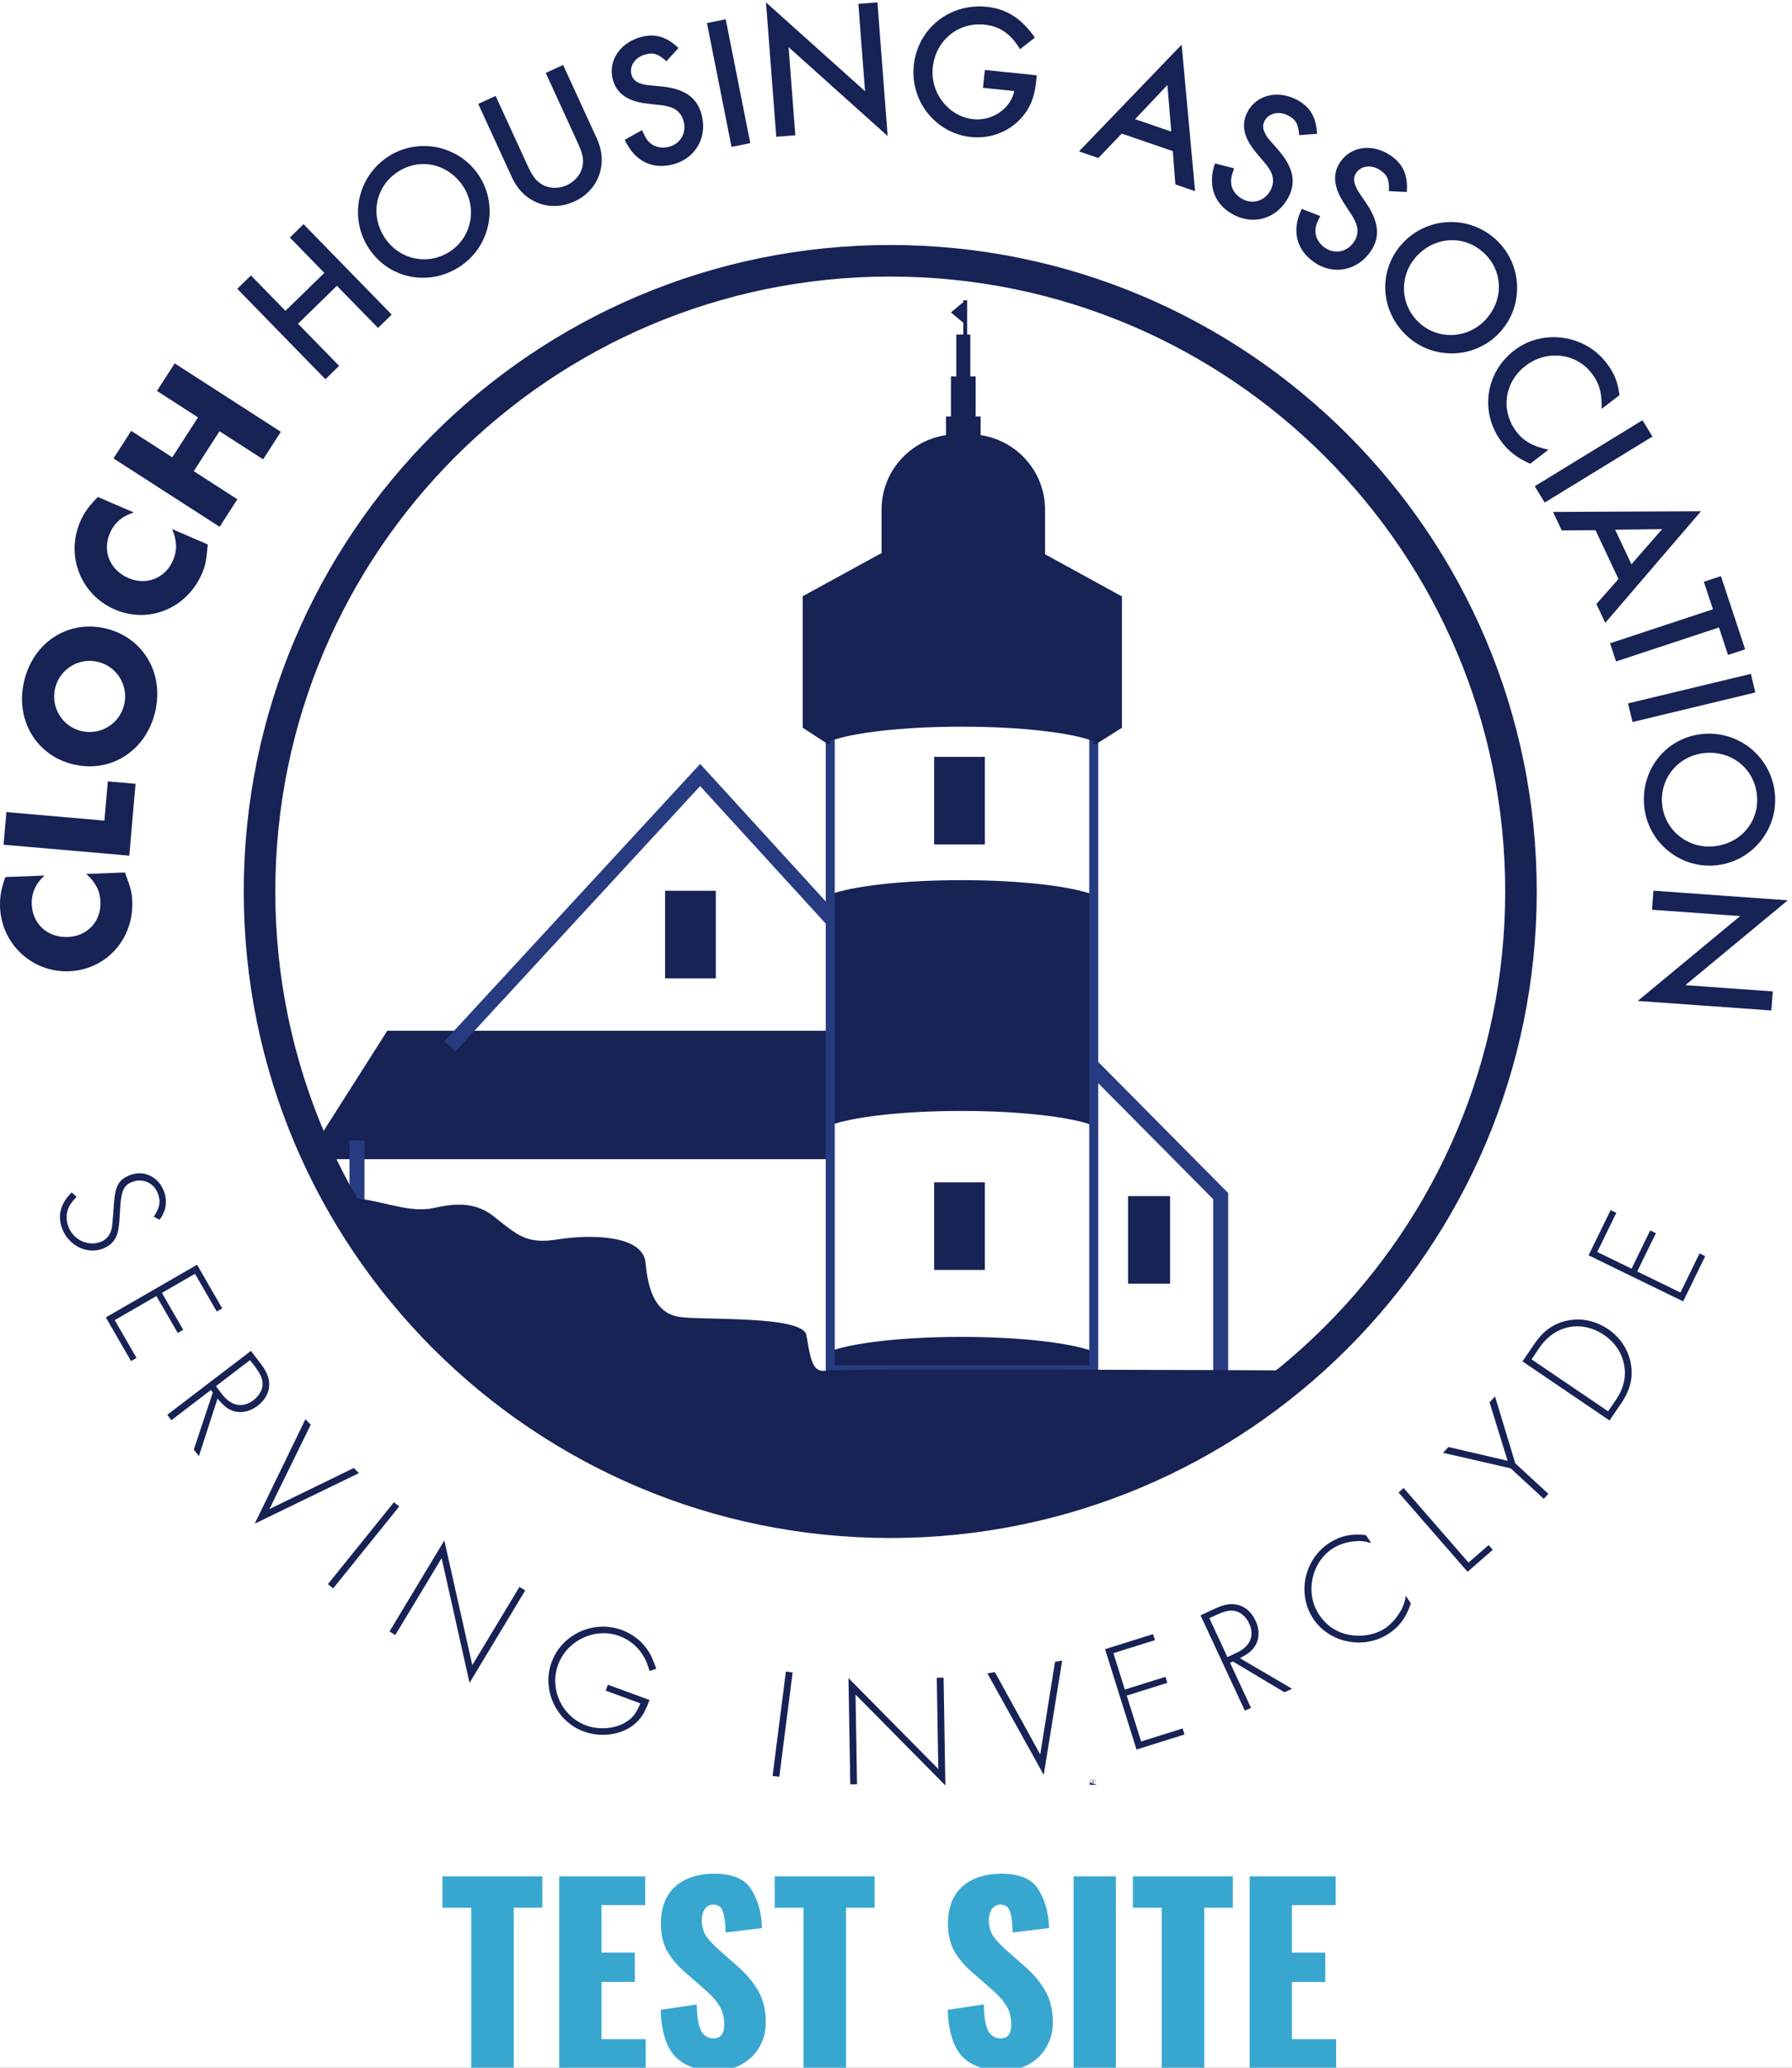 <svg width="273" height="315" viewBox="0 0 273 315" fill="none" xmlns="http://www.w3.org/2000/svg">
<rect x="0" y="0" width="273" height="315" fill="#808080" stroke="none"/>
<g clip-path="url(#clip0)">
<rect width="273" height="315" fill="white"/>
<g clip-path="url(#clip1)">
<path d="M166.463 271.652H166.17L166.215 271.58H166.463V271.652Z" fill="#172255"/>
<path d="M166.25 271.589L166.389 271.438L166.47 271.526M166.198 271.641V271.682V271.641Z" stroke="#273B81" stroke-width="0.008" stroke-miterlimit="2"/>
<path d="M166.398 271.503H166.37V271.551H166.398V271.503Z" fill="#172255"/>
<path d="M166.548 271.428H166.519V271.477H166.548V271.428Z" fill="#172255"/>
<path d="M166.548 271.665H166.519V271.713H166.548V271.665Z" fill="#172255"/>
<path d="M166.651 271.672H166.627V271.721H166.651V271.672Z" fill="#172255"/>
<path d="M166.599 271.592L166.679 271.672V271.778" stroke="#273B81" stroke-width="0.008" stroke-miterlimit="2"/>
<path d="M166.461 271.633C166.474 271.628 166.502 271.625 166.534 271.625C166.567 271.625 166.595 271.628 166.608 271.633V271.505C166.595 271.5 166.567 271.497 166.534 271.497C166.502 271.497 166.474 271.5 166.461 271.505V271.633Z" fill="#172255"/>
<path d="M166.608 271.759C166.595 271.754 166.567 271.751 166.534 271.751C166.502 271.751 166.474 271.754 166.461 271.759V271.769H166.608V271.759Z" fill="#172255"/>
<path fill-rule="evenodd" clip-rule="evenodd" d="M166.608 271.769H166.462V271.338H166.608V271.769Z" stroke="#273B81" stroke-width="0.004" stroke-miterlimit="2"/>
<path d="M166.624 271.339V271.339H166.623L166.581 271.316V271.291C166.581 271.27 166.565 271.252 166.545 271.249V271.239H166.542V271.217H166.539V271.193H166.538V271.174H166.536V271.175L166.529 271.181L166.536 271.187V271.193H166.532V271.217H166.529V271.239H166.526V271.249C166.506 271.252 166.49 271.27 166.49 271.291V271.315H166.49L166.447 271.339H166.446V271.339L166.446 271.339H166.446V271.412L166.46 271.421H166.461V271.419C166.474 271.415 166.502 271.411 166.535 271.411C166.567 271.411 166.595 271.415 166.608 271.419V271.421H166.609L166.624 271.412V271.339H166.624L166.624 271.339Z" fill="#172255"/>
<path d="M167.015 271.848L167 271.848C167 271.848 166.992 271.848 166.982 271.845C166.972 271.842 166.947 271.842 166.891 271.845C166.876 271.846 166.861 271.846 166.853 271.846C166.831 271.846 166.803 271.845 166.789 271.833C166.772 271.819 166.768 271.793 166.767 271.789V271.752H166.738V271.769C166.681 271.769 166.466 271.768 166.459 271.769C166.451 271.771 166.45 271.761 166.448 271.75C166.446 271.738 166.39 271.742 166.377 271.739C166.365 271.737 166.36 271.726 166.359 271.71C166.358 271.694 166.327 271.694 166.31 271.696C166.293 271.699 166.288 271.694 166.274 271.684C166.261 271.673 166.246 271.678 166.239 271.679C166.225 271.681 166.209 271.673 166.19 271.673C166.17 271.672 166.14 271.652 166.114 271.616C166.089 271.584 166.059 271.571 166.034 271.554C166.007 271.534 165.975 271.537 165.975 271.537L165.972 271.538C165.971 271.543 165.971 271.549 165.97 271.554C165.97 271.56 165.969 271.566 165.969 271.572C165.969 271.575 165.969 271.578 165.969 271.581C165.968 271.589 165.968 271.596 165.968 271.604C165.968 271.613 165.968 271.622 165.969 271.63C165.969 271.632 165.969 271.633 165.969 271.635C165.969 271.643 165.97 271.651 165.971 271.659C165.971 271.661 165.971 271.662 165.971 271.664C165.972 271.672 165.973 271.68 165.974 271.687C165.975 271.689 165.975 271.691 165.975 271.694C165.976 271.7 165.977 271.706 165.978 271.712C165.979 271.715 165.98 271.718 165.98 271.722C165.982 271.727 165.983 271.732 165.984 271.738C165.985 271.741 165.986 271.745 165.987 271.748C165.988 271.754 165.99 271.759 165.992 271.765C165.993 271.769 165.994 271.773 165.995 271.777C165.996 271.779 165.997 271.782 165.998 271.784C166 271.792 166.003 271.799 166.006 271.807C166.006 271.808 166.007 271.809 166.007 271.81C166.013 271.824 166.019 271.838 166.026 271.851H166.026C166.033 271.865 166.04 271.879 166.048 271.893H166.047L166.051 271.898C166.061 271.899 166.067 271.902 166.072 271.905C166.077 271.909 166.082 271.912 166.092 271.912C166.102 271.912 166.107 271.909 166.112 271.905C166.117 271.902 166.124 271.898 166.135 271.898C166.147 271.898 166.153 271.902 166.159 271.905C166.164 271.909 166.169 271.912 166.179 271.912C166.189 271.912 166.194 271.909 166.199 271.905C166.205 271.902 166.211 271.898 166.223 271.898C166.234 271.898 166.241 271.902 166.246 271.905C166.251 271.909 166.256 271.912 166.266 271.912C166.276 271.912 166.281 271.909 166.286 271.905C166.292 271.902 166.298 271.898 166.31 271.898C166.322 271.898 166.328 271.902 166.333 271.905C166.338 271.909 166.343 271.912 166.353 271.912C166.363 271.912 166.368 271.909 166.373 271.905C166.379 271.902 166.385 271.898 166.397 271.898C166.409 271.898 166.415 271.902 166.42 271.905C166.426 271.909 166.43 271.912 166.44 271.912C166.45 271.912 166.455 271.909 166.461 271.905C166.466 271.902 166.472 271.898 166.484 271.898C166.496 271.898 166.502 271.902 166.507 271.905C166.513 271.909 166.518 271.912 166.528 271.912C166.538 271.912 166.543 271.909 166.548 271.905C166.553 271.902 166.559 271.898 166.571 271.898C166.583 271.898 166.589 271.902 166.595 271.905C166.6 271.909 166.605 271.912 166.615 271.912C166.625 271.912 166.63 271.909 166.635 271.905C166.64 271.902 166.647 271.898 166.658 271.898C166.67 271.898 166.676 271.902 166.682 271.905C166.687 271.909 166.692 271.912 166.702 271.912C166.712 271.912 166.717 271.909 166.722 271.905C166.728 271.902 166.734 271.898 166.746 271.898C166.757 271.898 166.764 271.902 166.769 271.905C166.774 271.909 166.779 271.912 166.789 271.912C166.799 271.912 166.804 271.909 166.809 271.905C166.815 271.902 166.821 271.898 166.833 271.898C166.845 271.898 166.851 271.902 166.856 271.905C166.861 271.909 166.866 271.912 166.876 271.912C166.886 271.912 166.891 271.909 166.896 271.905C166.902 271.902 166.908 271.898 166.92 271.898C166.932 271.898 166.938 271.902 166.943 271.905C166.949 271.909 166.954 271.912 166.964 271.912C166.974 271.912 166.979 271.909 166.984 271.905C166.988 271.903 166.993 271.9 167.001 271.899V271.897C167.002 271.895 167.003 271.893 167.005 271.891C167.008 271.885 167.012 271.879 167.015 271.873C167.015 271.873 167.015 271.873 167.015 271.873L167.015 271.848Z" fill="#172255"/>
<path fill-rule="evenodd" clip-rule="evenodd" d="M166.846 271.503C166.846 271.697 166.689 271.854 166.495 271.854C166.301 271.854 166.144 271.697 166.144 271.503C166.144 271.309 166.301 271.152 166.495 271.152C166.689 271.152 166.846 271.309 166.846 271.503Z" stroke="#172255" stroke-width="0.018" stroke-miterlimit="2"/>
<path d="M166.025 271.494C166.02 271.499 166.017 271.504 166.018 271.51C166.018 271.521 166.027 271.529 166.038 271.528C166.049 271.528 166.056 271.52 166.056 271.509C166.056 271.503 166.053 271.498 166.048 271.493L166.069 271.492C166.073 271.501 166.073 271.504 166.074 271.508C166.074 271.53 166.059 271.547 166.038 271.547C166.018 271.548 166.001 271.532 166 271.512C166 271.506 166.001 271.502 166.003 271.495L166.025 271.494Z" fill="#172255"/>
<path d="M166.058 271.464L166.06 271.442L166.075 271.443L166.072 271.483L166.002 271.477L166.004 271.459L166.058 271.464Z" fill="#172255"/>
<path d="M166.045 271.414C166.056 271.416 166.066 271.41 166.069 271.399C166.072 271.389 166.065 271.378 166.054 271.375C166.044 271.373 166.033 271.379 166.031 271.39C166.028 271.401 166.035 271.411 166.045 271.414ZM166.059 271.357C166.08 271.362 166.091 271.382 166.086 271.403C166.081 271.425 166.061 271.437 166.041 271.432C166.02 271.427 166.008 271.407 166.013 271.386C166.019 271.364 166.038 271.352 166.059 271.357Z" fill="#172255"/>
<path d="M166.074 271.292C166.068 271.294 166.064 271.298 166.061 271.304C166.057 271.314 166.061 271.324 166.071 271.329C166.081 271.333 166.092 271.329 166.096 271.319C166.099 271.313 166.098 271.308 166.096 271.301L166.116 271.31C166.115 271.319 166.114 271.322 166.112 271.326C166.104 271.346 166.083 271.354 166.064 271.346C166.045 271.338 166.036 271.316 166.045 271.297C166.047 271.292 166.049 271.289 166.054 271.284L166.074 271.292Z" fill="#172255"/>
<path d="M166.11 271.239L166.087 271.225L166.097 271.209L166.156 271.247L166.146 271.263L166.122 271.247L166.108 271.269L166.132 271.285L166.122 271.3L166.063 271.262L166.073 271.247L166.096 271.262L166.11 271.239Z" fill="#172255"/>
<path d="M166.18 271.159L166.161 271.139L166.169 271.132L166.218 271.182L166.21 271.19L166.187 271.166L166.166 271.187L166.189 271.211L166.181 271.218L166.132 271.168L166.14 271.16L166.159 271.18L166.18 271.159Z" fill="#172255"/>
<path d="M166.214 271.14C166.223 271.152 166.239 271.155 166.251 271.147C166.263 271.139 166.265 271.122 166.257 271.11C166.249 271.098 166.233 271.095 166.221 271.103C166.208 271.112 166.206 271.128 166.214 271.14ZM166.266 271.104C166.277 271.121 166.273 271.144 166.256 271.155C166.239 271.167 166.217 271.163 166.206 271.146C166.194 271.129 166.198 271.106 166.215 271.095C166.232 271.084 166.254 271.088 166.266 271.104Z" fill="#172255"/>
<path d="M166.293 271.099C166.296 271.105 166.298 271.107 166.3 271.109C166.304 271.112 166.31 271.113 166.315 271.11C166.32 271.108 166.324 271.103 166.324 271.098C166.324 271.095 166.324 271.092 166.321 271.086L166.303 271.048L166.313 271.043L166.332 271.084C166.338 271.098 166.333 271.113 166.319 271.119C166.306 271.126 166.291 271.12 166.285 271.106L166.266 271.065L166.276 271.061L166.293 271.099Z" fill="#172255"/>
<path d="M166.371 271.041C166.366 271.037 166.363 271.036 166.358 271.038C166.353 271.039 166.35 271.044 166.351 271.049C166.352 271.051 166.353 271.053 166.356 271.054C166.359 271.055 166.358 271.054 166.368 271.055C166.38 271.057 166.387 271.061 166.39 271.07C166.394 271.083 166.387 271.095 166.375 271.098C166.363 271.102 166.353 271.097 166.347 271.085L166.357 271.08C166.359 271.084 166.36 271.085 166.361 271.086C166.364 271.089 166.368 271.09 166.372 271.089C166.379 271.087 166.382 271.081 166.38 271.074C166.379 271.071 166.376 271.068 166.373 271.067C166.371 271.066 166.369 271.066 166.367 271.066L166.364 271.065L166.362 271.065L166.36 271.065C166.349 271.064 166.343 271.06 166.341 271.052C166.338 271.042 166.344 271.032 166.356 271.028C166.364 271.026 166.37 271.027 166.377 271.034L166.371 271.041Z" fill="#172255"/>
<path d="M166.417 271.087L166.407 271.089L166.393 271.02L166.403 271.018L166.417 271.087Z" fill="#172255"/>
<path d="M166.426 271.009L166.481 271.058L166.477 271.009L166.488 271.009L166.494 271.083L166.438 271.034L166.442 271.083L166.432 271.083L166.426 271.009Z" fill="#172255"/>
<path d="M166.576 271.049L166.576 271.052C166.575 271.062 166.573 271.068 166.568 271.073C166.561 271.081 166.55 271.085 166.54 271.084C166.52 271.082 166.506 271.064 166.508 271.044C166.51 271.023 166.528 271.009 166.549 271.011C166.56 271.012 166.568 271.017 166.575 271.028L166.567 271.035C166.562 271.026 166.556 271.022 166.547 271.021C166.533 271.02 166.52 271.03 166.519 271.045C166.517 271.059 166.527 271.072 166.541 271.074C166.552 271.075 166.562 271.068 166.564 271.058L166.547 271.056L166.548 271.046L166.576 271.049Z" fill="#172255"/>
<path d="M166.649 271.055L166.631 271.074L166.651 271.08L166.649 271.055ZM166.624 271.082L166.611 271.095L166.6 271.091L166.657 271.032L166.664 271.114L166.653 271.11L166.652 271.091L166.624 271.082Z" fill="#172255"/>
<path d="M166.722 271.082C166.722 271.076 166.72 271.074 166.716 271.071C166.711 271.069 166.705 271.07 166.703 271.075C166.702 271.077 166.702 271.079 166.703 271.081C166.705 271.084 166.704 271.083 166.711 271.091C166.719 271.1 166.721 271.108 166.716 271.117C166.711 271.128 166.698 271.133 166.686 271.127C166.675 271.121 166.671 271.111 166.676 271.098L166.686 271.101C166.685 271.105 166.684 271.107 166.684 271.109C166.685 271.112 166.687 271.116 166.691 271.118C166.697 271.121 166.703 271.119 166.707 271.113C166.708 271.109 166.708 271.106 166.706 271.102C166.705 271.101 166.704 271.099 166.703 271.098L166.701 271.096L166.7 271.094L166.698 271.092C166.692 271.084 166.69 271.077 166.693 271.07C166.698 271.06 166.71 271.057 166.721 271.063C166.728 271.066 166.732 271.072 166.732 271.082L166.722 271.082Z" fill="#172255"/>
<path d="M166.772 271.114C166.773 271.107 166.771 271.105 166.767 271.102C166.763 271.099 166.757 271.099 166.754 271.103C166.753 271.105 166.752 271.108 166.754 271.11C166.754 271.113 166.754 271.112 166.76 271.121C166.767 271.131 166.767 271.139 166.762 271.147C166.755 271.158 166.742 271.16 166.731 271.153C166.721 271.146 166.718 271.135 166.724 271.123L166.734 271.127C166.732 271.131 166.732 271.133 166.731 271.135C166.731 271.139 166.733 271.143 166.737 271.145C166.742 271.149 166.749 271.147 166.753 271.142C166.755 271.139 166.755 271.135 166.754 271.131C166.753 271.13 166.752 271.128 166.751 271.126L166.75 271.124L166.748 271.122L166.747 271.12C166.741 271.111 166.741 271.104 166.745 271.097C166.751 271.089 166.763 271.087 166.773 271.094C166.78 271.098 166.783 271.105 166.782 271.114L166.772 271.114Z" fill="#172255"/>
<path d="M166.788 271.15C166.778 271.16 166.778 271.177 166.789 271.187C166.8 271.197 166.816 271.196 166.826 271.185C166.836 271.174 166.836 271.158 166.825 271.148C166.814 271.138 166.798 271.139 166.788 271.15ZM166.834 271.192C166.82 271.207 166.797 271.208 166.782 271.194C166.767 271.18 166.766 271.157 166.78 271.143C166.794 271.128 166.817 271.127 166.832 271.141C166.847 271.154 166.847 271.178 166.834 271.192Z" fill="#172255"/>
<path d="M166.89 271.235C166.891 271.226 166.889 271.22 166.885 271.215C166.876 271.204 166.86 271.202 166.848 271.211C166.836 271.22 166.834 271.236 166.843 271.247C166.847 271.253 166.852 271.255 166.861 271.257L166.851 271.265C166.844 271.262 166.839 271.259 166.835 271.253C166.823 271.237 166.826 271.215 166.842 271.202C166.858 271.19 166.881 271.193 166.893 271.209C166.898 271.215 166.899 271.22 166.9 271.227L166.89 271.235Z" fill="#172255"/>
<path d="M166.859 271.287L166.853 271.278L166.913 271.241L166.919 271.25L166.859 271.287Z" fill="#172255"/>
<path d="M166.924 271.302L166.898 271.302L166.907 271.321L166.924 271.302ZM166.887 271.302L166.868 271.302L166.863 271.292L166.946 271.292L166.893 271.354L166.888 271.343L166.9 271.329L166.887 271.302Z" fill="#172255"/>
<path d="M166.899 271.375L166.895 271.365L166.952 271.346L166.947 271.331L166.957 271.328L166.97 271.368L166.961 271.371L166.956 271.356L166.899 271.375Z" fill="#172255"/>
<path d="M166.908 271.409L166.905 271.398L166.973 271.382L166.976 271.392L166.908 271.409Z" fill="#172255"/>
<path d="M166.947 271.426C166.933 271.428 166.923 271.44 166.924 271.455C166.926 271.469 166.939 271.479 166.953 271.478C166.968 271.476 166.978 271.464 166.977 271.449C166.975 271.434 166.962 271.424 166.947 271.426ZM166.954 271.488C166.935 271.491 166.916 271.476 166.914 271.456C166.912 271.436 166.926 271.418 166.946 271.415C166.966 271.413 166.984 271.428 166.987 271.448C166.989 271.468 166.974 271.486 166.954 271.488Z" fill="#172255"/>
<path d="M166.994 271.508L166.937 271.555L166.986 271.559L166.985 271.569L166.911 271.564L166.968 271.517L166.919 271.513L166.919 271.503L166.994 271.508Z" fill="#172255"/>
<path d="M166.085 271.684C166.089 271.679 166.09 271.675 166.088 271.67C166.085 271.665 166.079 271.662 166.073 271.665C166.069 271.666 166.067 271.669 166.067 271.678C166.066 271.687 166.066 271.688 166.066 271.691C166.065 271.696 166.062 271.7 166.057 271.701C166.049 271.705 166.039 271.7 166.035 271.691C166.032 271.684 166.033 271.677 166.04 271.67L166.043 271.673C166.04 271.675 166.04 271.676 166.039 271.678C166.037 271.681 166.037 271.686 166.038 271.69C166.041 271.697 166.049 271.701 166.056 271.698C166.06 271.696 166.062 271.693 166.062 271.689C166.062 271.688 166.063 271.685 166.063 271.682L166.063 271.681L166.063 271.679L166.063 271.677C166.064 271.667 166.066 271.663 166.072 271.661C166.08 271.658 166.088 271.661 166.091 271.669C166.093 271.675 166.092 271.681 166.089 271.685L166.085 271.684Z" fill="#172255"/>
<path d="M166.108 271.716L166.09 271.726L166.102 271.747L166.099 271.748L166.087 271.728L166.064 271.741L166.076 271.762L166.073 271.764L166.059 271.74L166.11 271.711L166.124 271.735L166.121 271.737L166.108 271.716Z" fill="#172255"/>
<path d="M166.123 271.782C166.129 271.789 166.135 271.79 166.141 271.786C166.145 271.783 166.146 271.779 166.146 271.775C166.146 271.773 166.144 271.77 166.142 271.767L166.139 271.764L166.12 271.778L166.123 271.782ZM166.111 271.817L166.108 271.813L166.118 271.782L166.117 271.78L166.095 271.797L166.093 271.794L166.14 271.758L166.145 271.765C166.148 271.77 166.15 271.773 166.15 271.777C166.15 271.781 166.148 271.786 166.143 271.789C166.138 271.793 166.133 271.793 166.128 271.791C166.126 271.79 166.124 271.788 166.121 271.785L166.111 271.817Z" fill="#172255"/>
<path d="M166.15 271.846L166.197 271.823L166.2 271.826L166.142 271.854L166.17 271.796L166.173 271.799L166.15 271.846Z" fill="#172255"/>
<path d="M166.185 271.89L166.182 271.888L166.219 271.843L166.222 271.845L166.185 271.89Z" fill="#172255"/>
<path d="M166.247 271.864L166.263 271.933L166.289 271.89L166.292 271.892L166.261 271.943L166.246 271.874L166.22 271.916L166.217 271.914L166.247 271.864Z" fill="#172255"/>
<path d="M166.361 271.952C166.358 271.96 166.356 271.963 166.352 271.966C166.345 271.972 166.334 271.973 166.324 271.97C166.309 271.964 166.301 271.947 166.307 271.931C166.312 271.916 166.33 271.908 166.346 271.914C166.352 271.916 166.357 271.92 166.361 271.926C166.362 271.928 166.363 271.931 166.365 271.935L166.361 271.936C166.36 271.932 166.359 271.931 166.358 271.929C166.355 271.923 166.35 271.919 166.344 271.917C166.331 271.912 166.315 271.919 166.31 271.933C166.305 271.946 166.312 271.962 166.326 271.967C166.334 271.97 166.344 271.968 166.35 271.963C166.352 271.961 166.354 271.959 166.356 271.954L166.337 271.947L166.338 271.944L166.361 271.952Z" fill="#172255"/>
<path d="M166.433 271.995L166.43 271.995L166.437 271.937L166.441 271.937L166.433 271.995Z" fill="#172255"/>
<path d="M166.472 271.94L166.522 271.991L166.521 271.94L166.525 271.94L166.526 272L166.476 271.949L166.476 271.999L166.473 271.999L166.472 271.94Z" fill="#172255"/>
<path d="M166.578 271.983L166.587 271.931L166.591 271.931L166.58 271.994L166.549 271.938L166.553 271.937L166.578 271.983Z" fill="#172255"/>
<path d="M166.619 271.926L166.625 271.947L166.648 271.94L166.649 271.943L166.626 271.95L166.634 271.976L166.658 271.968L166.659 271.972L166.632 271.98L166.614 271.924L166.641 271.916L166.642 271.919L166.619 271.926Z" fill="#172255"/>
<path d="M166.688 271.926C166.695 271.923 166.698 271.917 166.694 271.91C166.693 271.906 166.689 271.903 166.686 271.903C166.683 271.903 166.68 271.903 166.677 271.905L166.672 271.907L166.682 271.929L166.688 271.926ZM166.718 271.946L166.714 271.948L166.685 271.931L166.684 271.932L166.696 271.957L166.692 271.958L166.667 271.905L166.675 271.902C166.68 271.899 166.684 271.899 166.687 271.899C166.692 271.9 166.696 271.903 166.698 271.908C166.701 271.914 166.7 271.92 166.697 271.924C166.695 271.926 166.693 271.927 166.689 271.929L166.718 271.946Z" fill="#172255"/>
<path d="M166.762 271.865C166.758 271.864 166.756 271.864 166.753 271.864C166.749 271.865 166.744 271.866 166.741 271.868C166.729 271.876 166.726 271.893 166.733 271.905C166.738 271.912 166.745 271.916 166.753 271.917C166.759 271.917 166.765 271.916 166.77 271.913C166.774 271.91 166.778 271.905 166.78 271.9C166.781 271.899 166.781 271.897 166.782 271.895L166.784 271.899C166.782 271.907 166.778 271.912 166.772 271.916C166.758 271.925 166.739 271.921 166.73 271.907C166.721 271.893 166.725 271.874 166.739 271.865C166.745 271.861 166.752 271.86 166.759 271.861L166.762 271.865Z" fill="#172255"/>
<path d="M166.816 271.876L166.828 271.866L166.83 271.869L166.816 271.881L166.778 271.837L166.78 271.835L166.816 271.876Z" fill="#172255"/>
<path d="M166.802 271.815L166.805 271.812L166.838 271.82L166.828 271.787L166.831 271.784L166.842 271.821L166.861 271.838L166.858 271.841L166.84 271.824L166.802 271.815Z" fill="#172255"/>
<path d="M166.898 271.786C166.903 271.779 166.904 271.773 166.903 271.767C166.902 271.76 166.898 271.754 166.892 271.75C166.879 271.741 166.864 271.744 166.856 271.757L166.852 271.763L166.894 271.792L166.898 271.786ZM166.846 271.764L166.853 271.755C166.858 271.747 166.864 271.743 166.872 271.741C166.879 271.74 166.887 271.742 166.894 271.746C166.901 271.751 166.905 271.758 166.907 271.765C166.908 271.773 166.906 271.78 166.901 271.788L166.895 271.797L166.846 271.764Z" fill="#172255"/>
<path d="M166.888 271.703L166.907 271.713L166.917 271.691L166.921 271.693L166.91 271.714L166.934 271.726L166.945 271.704L166.948 271.706L166.936 271.731L166.883 271.705L166.895 271.68L166.899 271.682L166.888 271.703Z" fill="#172255"/>
</g>
<g clip-path="url(#clip2)">
<mask id="mask0" style="mask-type:alpha" maskUnits="userSpaceOnUse" x="39" y="39" width="193" height="193">
<path d="M231.71 135.813C231.71 188.88 188.69 231.898 135.623 231.898C82.556 231.898 39.538 188.88 39.538 135.813C39.538 82.746 82.556 39.728 135.623 39.728C188.69 39.728 231.71 82.746 231.71 135.813Z" fill="white"/>
</mask>
<g mask="url(#mask0)">
<path d="M126.869 176.591H46.566L59.001 157.026H126.869V176.591Z" fill="#172255"/>
<path d="M68.536 159.406L106.663 118.065L128.749 142.252M54.384 173.728V184.789V173.728Z" stroke="#273B81" stroke-width="2.283"/>
<path d="M109.045 135.7H101.325V149.042H109.045V135.7Z" fill="#172255"/>
<path d="M150.032 115.301H142.31V128.645H150.032V115.301Z" fill="#172255"/>
<path d="M150.032 180.114H142.31V193.461H150.032V180.114Z" fill="#172255"/>
<path d="M178.254 182.217H171.853V195.556H178.254V182.217Z" fill="#172255"/>
<path d="M164.042 160.098L185.964 182.215V211.096" stroke="#273B81" stroke-width="2.283"/>
<path d="M126.386 171.45C129.809 170.149 137.5 169.243 146.458 169.243C155.413 169.243 163.105 170.149 166.527 171.45V136.291C163.105 134.996 155.413 134.085 146.458 134.085C137.5 134.085 129.809 134.996 126.386 136.291V171.45ZM166.525 205.873C163.105 204.572 155.411 203.664 146.456 203.664C137.5 203.664 129.809 204.572 126.386 205.873V208.663H166.525V205.873Z" fill="#172255"/>
<path fill-rule="evenodd" clip-rule="evenodd" d="M166.626 208.663H126.485V90.615H166.626V208.663Z" stroke="#273B81" stroke-width="1.37"/>
<path d="M170.921 90.867V90.79H170.784L159.206 84.442V77.643C159.206 71.86 154.935 67.12 149.393 66.286V63.45H148.638V57.348H147.816V50.959H147.342V45.748H146.754V46.022L144.872 47.597L146.754 49.171V50.959H145.689V57.348H144.872V63.45H144.115V66.286C138.572 67.116 134.303 71.855 134.303 77.636V84.327H134.162L122.365 90.79H122.288V90.834L122.192 90.889H122.288V110.862L126.095 113.342H126.434V112.907C129.852 111.607 137.548 110.701 146.506 110.701C155.464 110.701 163.153 111.607 166.571 112.907V113.342H167.003L170.921 110.872V90.889H170.957L170.921 90.867ZM278.019 230.441L274.089 230.396C274.065 230.396 271.878 230.36 268.965 229.439C266.273 228.588 259.478 228.761 244.269 229.499C239.931 229.706 235.84 229.903 233.816 229.903C227.653 229.903 220.08 229.494 216.177 226.281C211.502 222.426 210.37 215.364 210.211 214.225V204.044H202.131V208.791C186.729 208.721 127.55 208.476 125.725 208.807C123.629 209.19 123.411 206.438 122.841 203.387C122.267 200.337 106.851 201.181 103.423 200.609C99.989 200.037 98.739 196.797 98.354 192.413C97.974 188.029 89.697 188.051 84.93 188.817C80.162 189.582 78.804 188.137 75.18 185.277C71.56 182.417 67.493 183.828 65.46 184.133C61.645 184.705 57.372 182.525 52.031 182.345C46.693 182.169 38.485 176.716 31.145 166.864C24.47 157.906 16.087 154.483 9.439 149.707C2 144.372 -6.929 145.136 -6.929 145.136L-7.641 145.379C-7.819 146.874 -7.977 148.369 -8.114 149.871C-8.254 151.45 -8.388 153.034 -8.477 154.63C-8.528 155.454 -8.559 156.286 -8.595 157.115C-8.686 159.264 -8.761 161.42 -8.761 163.588C-8.761 165.982 -8.691 168.351 -8.578 170.714C-8.564 171.106 -8.549 171.495 -8.528 171.887C-8.412 174.089 -8.239 176.281 -8.028 178.456C-7.977 178.989 -7.922 179.521 -7.864 180.052C-7.638 182.148 -7.379 184.234 -7.071 186.306C-6.985 186.887 -6.884 187.464 -6.787 188.041C-6.518 189.733 -6.215 191.408 -5.891 193.079C-5.718 193.954 -5.54 194.829 -5.353 195.699C-5.035 197.191 -4.689 198.669 -4.326 200.15C-4.098 201.068 -3.87 201.996 -3.627 202.914C-3.218 204.467 -2.771 206.012 -2.31 207.55C-1.971 208.68 -1.618 209.802 -1.252 210.927C-1.041 211.567 -0.822 212.204 -0.598 212.843C0.103 214.912 0.846 216.97 1.642 219.003C1.764 219.323 1.889 219.642 2.017 219.955C3.54 223.784 5.206 227.536 7.023 231.206H6.999C8.922 235.09 11.023 238.861 13.255 242.548H12.916L14.046 244.132C16.75 244.293 18.288 245.23 19.651 246.074C21.079 246.963 22.425 247.79 25.165 247.79C27.905 247.79 29.251 246.963 30.678 246.074C32.178 245.151 33.873 244.101 37.103 244.101C40.333 244.101 42.03 245.151 43.53 246.074C44.958 246.963 46.304 247.79 49.044 247.79C51.784 247.79 53.13 246.963 54.557 246.074C56.055 245.151 57.752 244.101 60.982 244.101C64.212 244.101 65.909 245.151 67.409 246.074C68.834 246.963 70.183 247.79 72.923 247.79C75.66 247.79 77.008 246.963 78.434 246.074C79.934 245.151 81.63 244.101 84.866 244.101C88.096 244.101 89.793 245.151 91.285 246.074C92.713 246.963 94.064 247.79 96.806 247.79C99.544 247.79 100.89 246.963 102.32 246.074C103.812 245.151 105.514 244.101 108.744 244.101C111.975 244.101 113.676 245.151 115.174 246.074C116.602 246.963 117.948 247.79 120.688 247.79C123.428 247.79 124.778 246.963 126.208 246.074C127.701 245.151 129.403 244.101 132.633 244.101C135.863 244.101 137.558 245.151 139.053 246.074C140.48 246.963 141.826 247.79 144.562 247.79C147.304 247.79 148.652 246.963 150.08 246.074C151.58 245.151 153.274 244.101 156.505 244.101C159.735 244.101 161.432 245.151 162.929 246.074C164.357 246.963 165.705 247.79 168.438 247.79C171.178 247.79 172.529 246.963 173.959 246.074C175.452 245.151 177.153 244.101 180.384 244.101C183.614 244.101 185.316 245.151 186.808 246.074C188.238 246.963 189.589 247.79 192.329 247.79C195.067 247.79 196.42 246.963 197.847 246.074C199.345 245.151 201.042 244.101 204.272 244.101C207.507 244.101 209.202 245.151 210.701 246.074C212.129 246.963 213.482 247.79 216.22 247.79C218.96 247.79 220.311 246.963 221.741 246.074C223.238 245.151 224.935 244.101 228.17 244.101C231.4 244.101 233.097 245.151 234.597 246.074C236.022 246.963 237.376 247.79 240.111 247.79C242.856 247.79 244.206 246.963 245.634 246.074C247.134 245.151 248.828 244.101 252.066 244.101C255.299 244.101 257 245.151 258.5 246.074C259.933 246.963 261.286 247.79 264.028 247.79C266.773 247.79 268.124 246.963 269.554 246.074C270.763 245.331 272.116 244.512 274.277 244.218V243.668C274.618 243.125 274.954 242.586 275.284 242.036C276.262 240.406 277.209 238.76 278.125 237.089C278.13 237.085 278.13 237.085 278.134 237.08L278.019 230.441Z" fill="#172255"/>
</g>
<path fill-rule="evenodd" clip-rule="evenodd" d="M231.71 135.812C231.71 188.88 188.69 231.898 135.623 231.898C82.556 231.898 39.538 188.88 39.538 135.812C39.538 82.745 82.556 39.727 135.623 39.727C188.69 39.727 231.71 82.745 231.71 135.812Z" stroke="#172255" stroke-width="4.807"/>
<path d="M6.783 133.383C5.415 134.618 4.776 136.058 4.843 137.786C4.958 140.783 7.261 142.862 10.345 142.744C13.313 142.631 15.421 140.357 15.308 137.387C15.243 135.745 14.558 134.385 13.126 133.14L19.033 132.914C19.901 135.219 20.103 135.99 20.153 137.288C20.375 143.081 16.164 147.748 10.515 147.962C4.894 148.176 0.224 143.823 0.007 138.173C-0.046 136.673 0.163 135.454 0.815 133.611L6.783 133.383Z" fill="#172255"/>
<path d="M15.906 125.014L16.426 119.038L20.649 119.406L19.697 130.349L0.543 128.684L0.976 123.716L15.906 125.014Z" fill="#172255"/>
<path d="M12.361 111.364C15.274 112.073 18.202 110.294 18.911 107.379C19.62 104.466 17.841 101.538 14.926 100.827C12.039 100.125 9.114 101.906 8.403 104.819C7.694 107.735 9.475 110.662 12.361 111.364ZM16.161 95.758C21.848 97.142 25.059 102.61 23.617 108.523C22.18 114.436 16.815 117.822 11.126 116.435C5.466 115.058 2.257 109.588 3.697 103.675C5.136 97.763 10.472 94.374 16.161 95.758ZM20.396 78.078C18.63 78.604 17.433 79.628 16.745 81.217C15.556 83.971 16.736 86.836 19.569 88.062C22.297 89.24 25.179 88.096 26.359 85.37C27.011 83.861 26.977 82.337 26.22 80.597L31.649 82.942C31.436 85.396 31.287 86.18 30.772 87.372C28.472 92.694 22.663 95.087 17.471 92.843C12.308 90.61 9.975 84.671 12.217 79.479C12.813 78.102 13.532 77.092 14.914 75.71L20.396 78.078Z" fill="#172255"/>
<path d="M30.166 63.587L23.913 59.554L26.614 55.36L42.785 65.781L40.081 69.976L33.44 65.695L29.518 71.778L36.161 76.061L33.457 80.255L17.288 69.834L19.99 65.642L26.246 69.67L30.166 63.587Z" fill="#172255"/>
<path d="M49.411 41.576L44.157 36.187L46.244 34.154L59.672 47.926L57.588 49.957L51.325 43.537L45.4 49.317L51.661 55.737L49.575 57.771L36.146 43.998L38.23 41.965L43.487 47.354L49.411 41.576Z" fill="#172255"/>
<path d="M58.699 36.343C60.989 39.672 65.402 40.487 68.68 38.227C71.937 35.987 72.721 31.526 70.464 28.248C68.106 24.826 63.782 23.987 60.456 26.275C57.127 28.565 56.36 32.945 58.699 36.343ZM72.846 26.573C75.953 31.087 74.797 37.345 70.259 40.47C65.601 43.676 59.47 42.607 56.314 38.018C53.156 33.432 54.312 27.174 58.925 23.999C63.465 20.877 69.723 22.033 72.846 26.573ZM80.342 25.155C81.051 26.7 81.52 27.376 82.277 27.916C83.411 28.729 84.983 28.835 86.373 28.198C87.735 27.573 88.682 26.311 88.805 24.922C88.889 23.996 88.682 23.201 87.973 21.653L83.137 11.111L85.786 9.897L90.946 21.146C92.677 24.922 91.211 28.993 87.514 30.688C83.791 32.397 79.751 30.854 78.018 27.078L72.858 15.827L75.506 14.613L80.342 25.155ZM101.522 9.333C100.248 8.174 99.489 7.95 98.217 8.328C96.696 8.777 95.83 10.121 96.215 11.419C96.398 12.029 96.828 12.472 97.561 12.705C98.265 12.947 97.981 12.911 100.921 13.183C104.25 13.546 106.098 14.803 106.829 17.264C107.848 20.694 106.115 23.977 102.769 24.972C99.479 25.948 96.703 24.604 95.177 21.297L97.811 19.824C98.277 20.891 98.517 21.297 98.933 21.687C99.669 22.432 100.883 22.672 102.017 22.335C103.76 21.816 104.644 20.141 104.12 18.372C103.808 17.319 103.125 16.649 102.123 16.315C101.625 16.163 101.082 16.053 100.556 15.998L99.873 15.93L99.219 15.856L98.563 15.779C95.701 15.457 94.004 14.303 93.396 12.258C92.557 9.438 94.311 6.629 97.465 5.691C99.676 5.035 101.476 5.523 103.361 7.311L101.522 9.333Z" fill="#172255"/>
<path d="M114.301 21.804L111.444 22.374L107.701 3.511L110.559 2.946L114.301 21.804Z" fill="#172255"/>
<path d="M116.693 0.363L131.784 13.899L130.765 0.589L133.671 0.365L135.229 20.723L120.137 7.186L121.163 20.612L118.26 20.836L116.693 0.363Z" fill="#172255"/>
<path d="M157.947 11.469L157.858 12.358C157.603 14.853 156.908 16.519 155.57 18.004C153.676 20.1 150.811 21.172 147.943 20.879C142.581 20.329 138.649 15.435 139.207 9.984C139.779 4.391 144.643 0.459 150.294 1.036C153.332 1.346 155.565 2.764 157.665 5.73L155.399 7.496C153.962 5.119 152.308 3.994 149.926 3.752C145.941 3.343 142.519 6.208 142.1 10.28C141.701 14.183 144.523 17.776 148.309 18.163C151.176 18.456 153.981 16.538 154.514 13.87L149.753 13.382L150.032 10.659L157.947 11.469ZM177.848 12.95L172.925 18.153L178.434 20.043L177.848 12.95ZM170.89 20.353L167.328 24.071L164.381 23.061L180.016 6.802L182.061 29.121L179.059 28.094L178.665 23.016L170.89 20.353ZM197.922 20.586C197.79 18.87 197.396 18.185 196.213 17.584C194.797 16.865 193.249 17.24 192.637 18.449C192.348 19.014 192.355 19.634 192.728 20.307C193.069 20.968 192.891 20.747 194.838 22.963C197.001 25.518 197.477 27.698 196.316 29.988C194.696 33.175 191.18 34.365 188.07 32.786C185.013 31.231 183.921 28.349 185.09 24.9L188.012 25.643C187.618 26.734 187.512 27.198 187.548 27.767C187.565 28.811 188.281 29.82 189.339 30.356C190.956 31.18 192.754 30.572 193.588 28.926C194.083 27.95 194.052 26.996 193.555 26.063C193.3 25.609 192.98 25.157 192.634 24.756L192.187 24.237L191.764 23.73L191.343 23.225C189.486 21.021 189.048 19.019 190.014 17.117C191.346 14.495 194.55 13.666 197.477 15.154C199.537 16.197 200.506 17.788 200.645 20.384L197.922 20.586ZM211.591 29.116C211.675 27.397 211.367 26.667 210.266 25.924C208.952 25.037 207.365 25.22 206.606 26.342C206.252 26.871 206.183 27.486 206.469 28.2C206.728 28.897 206.577 28.657 208.235 31.099C210.069 33.901 210.274 36.124 208.836 38.254C206.834 41.218 203.198 41.965 200.304 40.016C197.46 38.093 196.732 35.098 198.318 31.817L201.128 32.913C200.602 33.949 200.441 34.399 200.405 34.966C200.294 36.007 200.881 37.098 201.864 37.759C203.368 38.776 205.226 38.393 206.26 36.862C206.873 35.954 206.959 35.004 206.577 34.014C206.38 33.533 206.12 33.046 205.827 32.606L205.447 32.034L205.089 31.481L204.733 30.926C203.164 28.508 202.972 26.467 204.169 24.696C205.813 22.259 209.096 21.828 211.821 23.669C213.735 24.96 214.501 26.659 214.319 29.25L211.591 29.116ZM215.847 38.999C213.098 41.955 213.266 46.438 216.181 49.144C219.075 51.834 223.596 51.627 226.305 48.712C229.127 45.669 229.006 41.268 226.048 38.518C223.091 35.773 218.652 35.978 215.847 38.999ZM228.456 50.67C224.728 54.684 218.373 54.92 214.338 51.173C210.197 47.327 209.906 41.117 213.691 37.038C217.482 32.961 223.837 32.726 227.935 36.533C231.97 40.28 232.206 46.635 228.456 50.67ZM243.995 62.294C244.076 59.938 243.663 58.403 242.485 56.869C240.096 53.757 235.635 53.252 232.41 55.73C229.158 58.225 228.567 62.57 231.045 65.796C232.133 67.216 233.532 67.995 235.893 68.512L233.124 70.639C231.309 69.884 229.922 68.839 228.833 67.421C225.408 62.957 226.216 56.809 230.703 53.365C234.984 50.079 241.392 50.942 244.694 55.244C245.942 56.869 246.454 58.15 246.718 60.203L243.995 62.294Z" fill="#172255"/>
<path d="M235.325 76.561L233.804 74.074L250.217 64.02L251.741 66.505L235.325 76.561Z" fill="#172255"/>
<path d="M253.215 80.609L246.057 80.7L248.54 85.969L253.215 80.609ZM243.065 80.772L237.919 80.806L236.59 77.989L259.132 77.883L244.552 94.888L243.202 92.018L246.567 88.204L243.065 80.772Z" fill="#172255"/>
<path d="M246.199 100.767L245.283 98L260.956 92.818L259.57 88.627L262.173 87.769L265.86 98.916L263.257 99.779L261.87 95.587L246.199 100.767Z" fill="#172255"/>
<path d="M248.703 109.994L248.021 107.158L266.734 102.658L267.415 105.492L248.703 109.994Z" fill="#172255"/>
<path d="M259.598 114.726C255.585 115.171 252.782 118.678 253.222 122.636C253.659 126.564 257.221 129.361 261.18 128.922C265.307 128.463 268.095 125.045 267.648 121.031C267.201 117.017 263.701 114.27 259.598 114.726ZM261.528 131.815C256.082 132.421 251.109 128.446 250.499 122.968C249.876 117.346 253.712 112.448 259.25 111.83C264.785 111.217 269.756 115.193 270.376 120.754C270.984 126.234 267.008 131.205 261.528 131.815Z" fill="#172255"/>
<path d="M272.356 137.154L256.753 150.082L270.066 151.034L269.857 153.937L249.499 152.483L265.107 139.555L251.679 138.593L251.886 135.69L272.356 137.154Z" fill="#172255"/>
<path d="M23.425 185.349C24.367 183.976 24.528 182.974 24.006 181.71C23.36 180.128 21.644 179.431 20.064 180.08C18.865 180.573 18.469 181.438 18.32 183.863C18.195 186.147 18.149 186.608 18.002 187.447C17.743 188.776 16.995 189.68 15.75 190.192C13.395 191.158 10.573 189.851 9.54 187.339C8.701 185.296 9.165 183.39 10.919 181.657L11.657 182.316C11.071 182.972 10.833 183.277 10.573 183.722C10.052 184.661 10.013 185.899 10.45 186.966C11.275 188.966 13.517 189.94 15.431 189.154C16.341 188.781 16.93 187.94 17.082 186.789C17.123 186.382 17.178 185.76 17.245 184.979L17.274 184.474L17.322 183.962L17.349 183.457C17.541 180.703 18.055 179.737 19.745 179.042C21.809 178.196 24.033 179.179 24.927 181.354C25.559 182.89 25.333 184.488 24.297 185.825L23.425 185.349Z" fill="#172255"/>
<path d="M29.705 194.05L24.662 196.96L27.912 202.584L27.078 203.065L23.828 197.443L17.476 201.111L20.795 206.86L19.961 207.343L16.125 200.695L30.02 192.672L33.856 199.318L33.022 199.799L29.705 194.05Z" fill="#172255"/>
<path d="M33.827 212.393C35.228 214.229 36.985 214.551 38.629 213.294C39.624 212.535 40.129 211.456 39.985 210.473C39.886 209.793 39.521 209.074 38.894 208.254L38.091 207.202L32.892 211.17L33.827 212.393ZM30.299 221.837L29.525 220.825L32.421 212.138L32.128 211.756L26.109 216.354L25.482 215.532L38.228 205.795L39.598 207.591C40.59 208.891 40.975 209.749 41.006 210.78C41.062 212.042 40.437 213.246 39.252 214.15C37.896 215.186 36.339 215.407 35.007 214.732C34.413 214.429 33.923 213.984 33.135 213.073L30.299 221.837Z" fill="#172255"/>
<path d="M41.04 229.9L53.896 223.637L54.675 224.42L38.807 232.121L46.525 216.217L47.34 217.037L41.04 229.9Z" fill="#172255"/>
<path d="M50.76 241.976L49.955 241.329L60.011 228.855L60.814 229.501L50.76 241.976Z" fill="#172255"/>
<path d="M67.692 234.676L71.951 253.673L79.128 241.762L80.013 242.293L71.533 256.368L67.277 237.37L60.222 249.076L59.338 248.542L67.692 234.676Z" fill="#172255"/>
<path d="M98.945 258.98C98.198 261.009 97.609 261.92 96.496 262.792C94.516 264.343 91.509 264.72 88.915 263.768C84.721 262.225 82.496 257.416 84.036 253.219C85.611 248.934 90.437 246.739 94.746 248.323C96.46 248.953 97.921 250.131 98.864 251.681C99.299 252.378 99.553 253.008 99.969 254.236L98.957 254.556C98.633 253.488 98.436 252.981 98.104 252.424C97.325 250.986 95.917 249.801 94.362 249.232C90.66 247.874 86.389 249.885 85.022 253.606C83.661 257.305 85.601 261.499 89.302 262.86C91.49 263.665 94.23 263.314 95.864 261.994C96.58 261.439 97.034 260.761 97.554 259.492L92.276 257.553L92.607 256.651L98.945 258.98Z" fill="#172255"/>
<path d="M118.721 270.683L117.695 270.551L119.726 254.652L120.752 254.784L118.721 270.683Z" fill="#172255"/>
<path d="M129.261 255.644L142.949 269.496L142.713 255.587L143.749 255.57L144.023 272L130.335 258.149L130.564 271.815L129.532 271.834L129.261 255.644Z" fill="#172255"/>
<path d="M158.471 267.277L160.728 253.157L161.816 252.969L159.007 270.38L150.421 254.928L151.561 254.731L158.471 267.277Z" fill="#172255"/>
<path d="M169.621 251.844L171.361 257.389L177.55 255.45L177.836 256.368L171.649 258.307L173.841 265.299L180.167 263.314L180.453 264.232L173.142 266.525L168.347 251.236L175.661 248.943L175.947 249.861L169.621 251.844Z" fill="#172255"/>
<path d="M188.382 251.794C190.473 250.823 191.166 249.176 190.296 247.302C189.769 246.172 188.825 245.446 187.837 245.372C187.149 245.321 186.371 245.526 185.436 245.961L184.236 246.516L186.988 252.443L188.382 251.794ZM196.836 257.271L195.679 257.807L187.83 253.111L187.395 253.313L190.582 260.177L189.647 260.61L182.895 246.081L184.943 245.129C186.423 244.442 187.344 244.254 188.356 244.444C189.599 244.663 190.639 245.528 191.264 246.879C191.983 248.427 191.863 249.991 190.918 251.147C190.493 251.662 189.954 252.044 188.897 252.616L196.836 257.271ZM208.887 235.068C207.771 234.767 207.245 234.71 206.303 234.808C205.101 234.907 203.904 235.32 203.001 235.914C199.765 238.041 198.799 242.701 200.926 245.939C202.193 247.869 204.034 248.96 206.32 249.157C208.026 249.299 209.702 248.917 210.968 248.085C212.074 247.362 213.163 246.04 213.732 244.718C213.936 244.24 214.025 243.891 214.17 243.105L214.936 244.271C214.213 246.415 213.196 247.802 211.571 248.871C207.791 251.354 202.503 250.309 200.049 246.573C197.564 242.793 198.679 237.575 202.498 235.065C204.147 233.984 205.93 233.587 208.096 233.861L208.887 235.068Z" fill="#172255"/>
<path d="M223.721 238.043L226.786 235.38L227.413 236.104L223.575 239.447L213.057 227.365L213.833 226.687L223.721 238.043Z" fill="#172255"/>
<path d="M219.844 221.325L220.657 220.44L229.675 222.538L226.925 213.636L227.757 212.734L230.845 222.93L235.885 227.574L235.184 228.333L230.146 223.69L219.844 221.325Z" fill="#172255"/>
<path d="M246.177 213.258C247.324 211.566 247.744 209.877 247.453 208.081C247.163 206.202 246.043 204.512 244.375 203.378C240.935 201.044 236.868 201.854 234.508 205.334L233.318 207.084L244.987 215.006L246.177 213.258ZM231.944 207.399L233.725 204.774C235.128 202.707 236.729 201.587 238.846 201.166C240.964 200.746 243.113 201.217 244.999 202.498C246.809 203.726 248.047 205.582 248.429 207.67C248.838 209.807 248.376 211.73 246.982 213.775L245.201 216.4L231.944 207.399Z" fill="#172255"/>
<path d="M243.329 190.73L248.557 193.276L251.398 187.442L252.263 187.865L249.42 193.699L256.008 196.907L258.913 190.944L259.779 191.367L256.419 198.256L242.012 191.237L245.37 184.347L246.235 184.767L243.329 190.73Z" fill="#172255"/>
</g>
<path d="M71.788 290.628H67.396V285.84H82.624V290.628H78.268V315H71.788V290.628Z" fill="#38A7D0"/>
<path d="M85.191 285.84H98.295V290.232H91.635V297.468H96.711V301.932H91.635V310.644H98.367V315H85.191V285.84Z" fill="#38A7D0"/>
<path d="M109.033 315.432C106.249 315.432 104.173 314.7 102.805 313.236C101.461 311.748 100.741 309.396 100.645 306.18L106.153 305.352C106.177 307.2 106.393 308.532 106.801 309.348C107.233 310.14 107.869 310.536 108.709 310.536C109.789 310.536 110.329 309.828 110.329 308.412C110.329 307.284 110.065 306.312 109.537 305.496C109.033 304.68 108.229 303.804 107.125 302.868L104.605 300.672C103.357 299.616 102.385 298.5 101.689 297.324C101.017 296.124 100.681 294.708 100.681 293.076C100.681 290.628 101.401 288.744 102.841 287.424C104.305 286.104 106.309 285.444 108.853 285.444C111.613 285.444 113.485 286.248 114.469 287.856C115.477 289.464 116.017 291.42 116.089 293.724L110.545 294.408C110.497 292.896 110.353 291.816 110.113 291.168C109.897 290.496 109.405 290.16 108.637 290.16C108.085 290.16 107.653 290.4 107.341 290.88C107.053 291.336 106.909 291.852 106.909 292.428C106.909 293.412 107.125 294.24 107.557 294.912C108.013 295.584 108.733 296.352 109.717 297.216L112.129 299.34C113.569 300.564 114.685 301.86 115.477 303.228C116.269 304.596 116.665 306.216 116.665 308.088C116.665 309.456 116.341 310.704 115.693 311.832C115.069 312.936 114.181 313.812 113.029 314.46C111.877 315.108 110.545 315.432 109.033 315.432Z" fill="#38A7D0"/>
<path d="M122.413 290.628H118.021V285.84H133.249V290.628H128.893V315H122.413V290.628Z" fill="#38A7D0"/>
<path d="M152.767 315.432C149.983 315.432 147.907 314.7 146.539 313.236C145.195 311.748 144.475 309.396 144.379 306.18L149.887 305.352C149.911 307.2 150.127 308.532 150.535 309.348C150.967 310.14 151.603 310.536 152.443 310.536C153.523 310.536 154.063 309.828 154.063 308.412C154.063 307.284 153.799 306.312 153.271 305.496C152.767 304.68 151.963 303.804 150.859 302.868L148.339 300.672C147.091 299.616 146.119 298.5 145.423 297.324C144.751 296.124 144.415 294.708 144.415 293.076C144.415 290.628 145.135 288.744 146.575 287.424C148.039 286.104 150.043 285.444 152.587 285.444C155.347 285.444 157.219 286.248 158.203 287.856C159.211 289.464 159.751 291.42 159.823 293.724L154.279 294.408C154.231 292.896 154.087 291.816 153.847 291.168C153.631 290.496 153.139 290.16 152.371 290.16C151.819 290.16 151.387 290.4 151.075 290.88C150.787 291.336 150.643 291.852 150.643 292.428C150.643 293.412 150.859 294.24 151.291 294.912C151.747 295.584 152.467 296.352 153.451 297.216L155.863 299.34C157.303 300.564 158.419 301.86 159.211 303.228C160.003 304.596 160.399 306.216 160.399 308.088C160.399 309.456 160.075 310.704 159.427 311.832C158.803 312.936 157.915 313.812 156.763 314.46C155.611 315.108 154.279 315.432 152.767 315.432Z" fill="#38A7D0"/>
<path d="M163.555 285.84H169.999V315H163.555V285.84Z" fill="#38A7D0"/>
<path d="M176.975 290.628H172.583V285.84H187.811V290.628H183.455V315H176.975V290.628Z" fill="#38A7D0"/>
<path d="M190.379 285.84H203.483V290.232H196.823V297.468H201.899V301.932H196.823V310.644H203.555V315H190.379V285.84Z" fill="#38A7D0"/>
</g>
<defs>
<clipPath id="clip0">
<rect width="273" height="315" fill="white"/>
</clipPath>
<clipPath id="clip1">
<rect width="1" height="1" fill="white" transform="translate(166 271)"/>
</clipPath>
<clipPath id="clip2">
<rect width="273" height="272" fill="white"/>
</clipPath>
</defs>
</svg>
